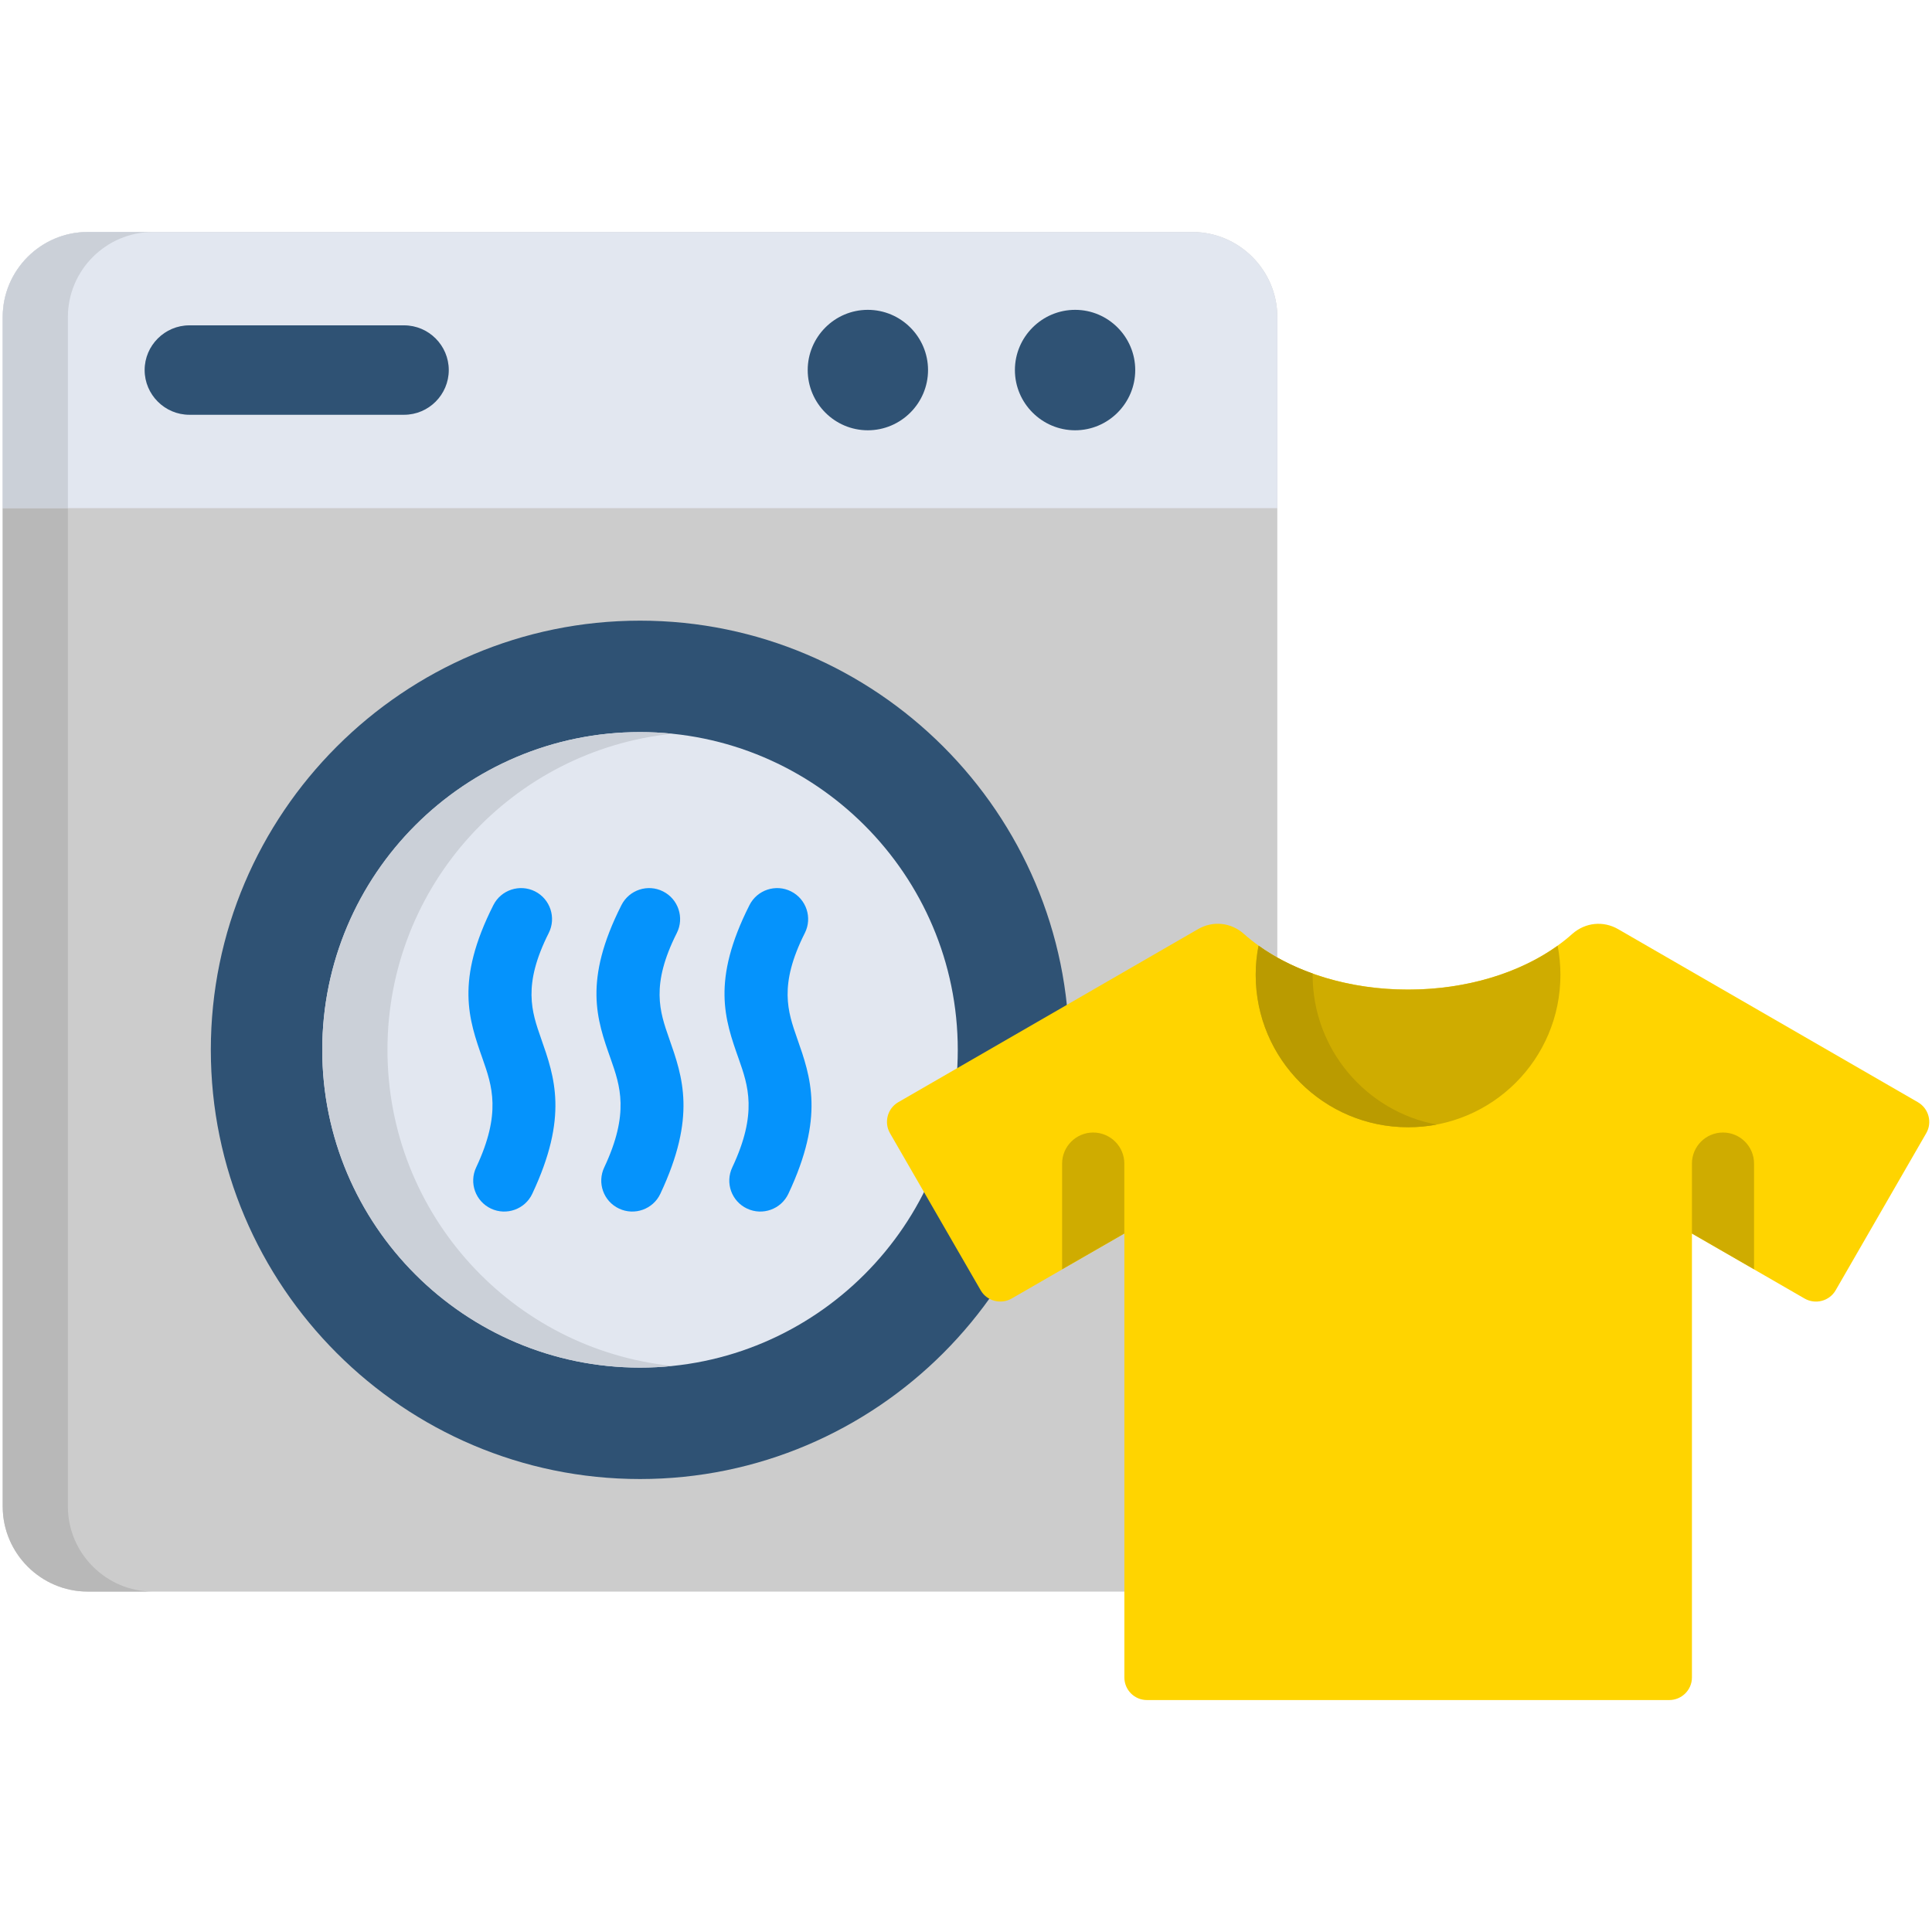 <svg id="Layer_1" enable-background="new 0 0 512 512" viewBox="0 0 512 512" xmlns="http://www.w3.org/2000/svg"><g><g clip-rule="evenodd" fill-rule="evenodd"><path d="m23.25 61.48h292.72c12.4 0 22.53 10.13 22.53 22.53v315.25c0 12.37-10.13 22.53-22.53 22.53h-292.72c-12.4 0-22.53-10.15-22.53-22.53v-315.25c0-12.41 10.12-22.53 22.53-22.53z" fill="#ccc"/><path d="m23.25 61.48h292.72c12.4 0 22.53 10.13 22.53 22.53v50.65h-337.78v-50.65c0-12.41 10.12-22.53 22.53-22.53z" fill="#e2e7f0"/><path d="m169.61 391.96c62.65 0 113.74-51.09 113.74-113.74s-51.09-113.74-113.74-113.74-113.74 51.09-113.74 113.74 51.09 113.74 113.74 113.74z" fill="#2f5274"/><path d="m169.61 362.43c46.39 0 84.21-37.82 84.21-84.21s-37.82-84.21-84.21-84.21-84.21 37.82-84.21 84.21 37.81 84.21 84.21 84.21z" fill="#e2e7f0"/><path d="m50.18 86.22h56.9c6.54 0 11.85 5.34 11.85 11.85 0 6.51-5.31 11.85-11.85 11.85h-56.9c-6.51 0-11.85-5.34-11.85-11.85 0-6.51 5.34-11.85 11.85-11.85z" fill="#2f5274"/><path d="m229.98 114.03c8.78 0 15.96-7.18 15.96-15.96s-7.18-15.96-15.96-15.96-15.93 7.18-15.93 15.96 7.14 15.96 15.93 15.96z" fill="#2f5274"/><path d="m284.92 114.03c8.78 0 15.93-7.18 15.93-15.96s-7.15-15.96-15.93-15.96-15.96 7.18-15.96 15.96 7.18 15.96 15.96 15.96z" fill="#2f5274"/><path d="m428.83 246.24 79.45 45.87c2.86 1.66 3.85 5.34 2.19 8.2l-24.01 41.64c-1.66 2.86-5.34 3.82-8.2 2.19l-29.88-17.24v117.65c0 3.3-2.71 5.98-6.01 5.98h-138.42c-3.3 0-5.98-2.68-5.98-5.98v-117.66l-29.88 17.24c-2.86 1.63-6.57.67-8.2-2.19l-24.04-41.64c-1.63-2.86-.67-6.54 2.19-8.2l79.45-45.87c3.97-2.28 8.72-1.78 12.14 1.25 10.07 8.99 25.82 14.76 43.53 14.76 17.74 0 33.5-5.78 43.53-14.76 3.42-3.02 8.2-3.52 12.14-1.24z" fill="#ffd400"/><path d="m333.53 250.62c9.98 7.18 24.04 11.64 39.62 11.64s29.65-4.46 39.65-11.64c.47 2.51.73 5.08.73 7.73 0 22.32-18.06 40.38-40.38 40.38-22.29 0-40.38-18.06-40.38-40.38 0-2.66.27-5.22.76-7.73z" fill="#cfac00"/></g><path d="m164.68 239.88c2.04-4.06 7-5.69 11.03-3.65 4.06 2.04 5.69 7 3.65 11.03-6.97 13.83-4.52 20.83-2.04 27.92 3.62 10.3 7.29 20.75-2.33 41.2-1.93 4.09-6.83 5.84-10.94 3.91s-5.87-6.83-3.91-10.94c6.74-14.33 4.2-21.62 1.69-28.77-3.69-10.41-7.28-20.66 2.85-40.7zm33.93 0c2.04-4.06 7-5.69 11.03-3.65 4.06 2.04 5.69 7 3.65 11.03-6.97 13.83-4.52 20.83-2.04 27.92 3.62 10.3 7.29 20.75-2.33 41.2-1.95 4.09-6.83 5.84-10.94 3.91s-5.87-6.83-3.91-10.94c6.74-14.33 4.2-21.62 1.69-28.77-3.69-10.41-7.27-20.66 2.85-40.7zm-67.87 0c2.04-4.06 7-5.69 11.06-3.65 4.03 2.04 5.66 7 3.62 11.03-6.97 13.83-4.52 20.83-2.04 27.92 3.62 10.3 7.29 20.75-2.33 41.2-1.93 4.09-6.83 5.84-10.94 3.91-4.09-1.93-5.87-6.83-3.91-10.94 6.74-14.33 4.2-21.62 1.69-28.77-3.66-10.41-7.27-20.66 2.85-40.7z" fill="#0593fc"/><path clip-rule="evenodd" d="m448.38 326.89 16.46 9.48v-28.01c0-4.55-3.68-8.23-8.23-8.23s-8.23 3.68-8.23 8.23zm-150.42 0-16.49 9.48v-28.01c0-4.55 3.71-8.23 8.23-8.23 4.55 0 8.26 3.68 8.26 8.23z" fill="#cfac00" fill-rule="evenodd"/><path clip-rule="evenodd" d="m17.99 399.25v-264.59h-17.27v264.59c0 12.37 10.13 22.53 22.53 22.53h17.27c-12.37 0-22.53-10.15-22.53-22.53z" fill="#b8b8b8" fill-rule="evenodd"/><path clip-rule="evenodd" d="m.72 134.66h17.27v-50.65c0-12.4 10.15-22.53 22.53-22.53h-17.27c-12.4 0-22.53 10.13-22.53 22.53v50.65z" fill="#cbd0d8" fill-rule="evenodd"/><path clip-rule="evenodd" d="m169.61 194.01c-46.51 0-84.21 37.7-84.21 84.21s37.7 84.21 84.21 84.21c2.92 0 5.81-.15 8.64-.44-42.46-4.32-75.57-40.18-75.57-83.77s33.12-79.45 75.57-83.77c-2.84-.29-5.73-.44-8.64-.44z" fill="#cbd0d8" fill-rule="evenodd"/><path clip-rule="evenodd" d="m333.53 250.62c4.14 2.98 8.99 5.49 14.33 7.38v.35c0 19.72 14.15 36.15 32.86 39.68-2.45.47-4.96.7-7.56.7-22.29 0-40.38-18.06-40.38-40.38-.01-2.66.26-5.22.75-7.73z" fill="#ba9b00" fill-rule="evenodd"/></g></svg>